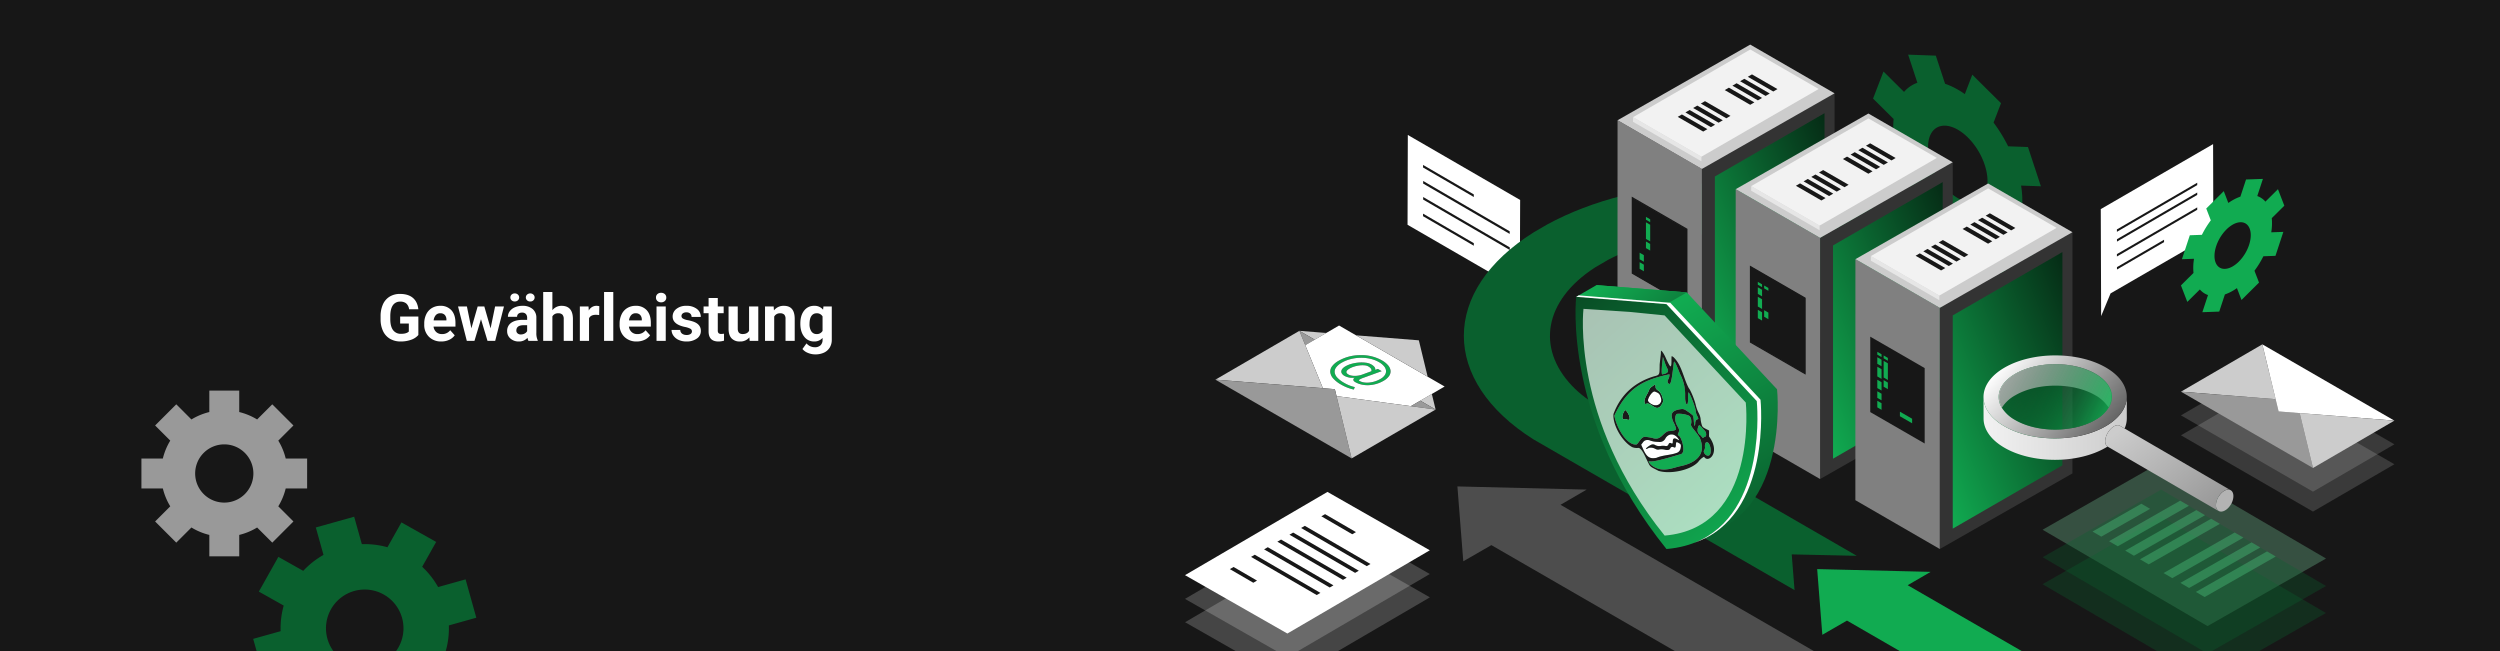 <svg xmlns="http://www.w3.org/2000/svg" xmlns:xlink="http://www.w3.org/1999/xlink" width="1920" height="500" viewBox="0 0 1920 500">
  <defs>
    <clipPath id="clip-path">
      <rect id="Rectangle_281" data-name="Rectangle 281" width="1920" height="500" transform="translate(4176.032 1122.16)" fill="none"/>
    </clipPath>
    <linearGradient id="linear-gradient" x1="1" x2="0" y2="1" gradientUnits="objectBoundingBox">
      <stop offset="0" stop-color="#052b15"/>
      <stop offset="1" stop-color="#11ab51"/>
    </linearGradient>
    <linearGradient id="linear-gradient-2" x1="-90.587" y1="-0.012" x2="-89.5" y2="1.041" gradientUnits="objectBoundingBox">
      <stop offset="0" stop-color="#666"/>
      <stop offset="0.454" stop-color="#9b9b9b"/>
      <stop offset="0.81" stop-color="#bebebe"/>
      <stop offset="1" stop-color="#ccc"/>
    </linearGradient>
    <linearGradient id="linear-gradient-4" x1="-92.603" y1="-0.012" x2="-91.515" y2="1.041" xlink:href="#linear-gradient-2"/>
    <linearGradient id="linear-gradient-6" x1="-94.644" y1="-0.012" x2="-93.557" y2="1.041" xlink:href="#linear-gradient-2"/>
    <linearGradient id="linear-gradient-7" x1="0.763" y1="0.967" x2="0.36" y2="0.114" gradientUnits="objectBoundingBox">
      <stop offset="0" stop-color="#0a602e"/>
      <stop offset="1" stop-color="#11ab51"/>
    </linearGradient>
    <linearGradient id="linear-gradient-8" x1="0.117" y1="0.5" x2="0.935" y2="0.673" gradientUnits="objectBoundingBox">
      <stop offset="0" stop-color="#11ab51"/>
      <stop offset="1" stop-color="#0e823e"/>
    </linearGradient>
    <linearGradient id="linear-gradient-9" x1="-0.021" y1="-0.089" x2="0.805" y2="1" gradientUnits="objectBoundingBox">
      <stop offset="0" stop-color="#074320"/>
      <stop offset="1" stop-color="#11ab51"/>
    </linearGradient>
    <linearGradient id="linear-gradient-10" x1="1" y1="0.5" x2="0" y2="0.5" gradientUnits="objectBoundingBox">
      <stop offset="0" stop-color="#ccc"/>
      <stop offset="1" stop-color="#f2f2f2"/>
    </linearGradient>
    <linearGradient id="linear-gradient-11" x1="0.883" y1="0.803" x2="0.023" y2="0.326" gradientUnits="objectBoundingBox">
      <stop offset="0" stop-color="#666"/>
      <stop offset="1" stop-color="#fff"/>
    </linearGradient>
    <linearGradient id="linear-gradient-12" x1="0.945" y1="0.639" x2="0.043" y2="0.347" gradientUnits="objectBoundingBox">
      <stop offset="0" stop-color="#11ab51" stop-opacity="0.835"/>
      <stop offset="1" stop-color="#052b15" stop-opacity="0.243"/>
    </linearGradient>
    <linearGradient id="linear-gradient-13" x1="0.935" y1="0.866" x2="0.069" y2="0.126" gradientUnits="objectBoundingBox">
      <stop offset="0" stop-color="#999"/>
      <stop offset="1" stop-color="#ccc"/>
    </linearGradient>
    <clipPath id="clip-Banner_Gewährleistung">
      <rect width="1920" height="500"/>
    </clipPath>
  </defs>
  <g id="Banner_Gewährleistung" clip-path="url(#clip-Banner_Gewährleistung)">
    <rect width="1920" height="500" fill="#fff"/>
    <rect id="Rectangle_279" data-name="Rectangle 279" width="1920" height="500" fill="#171717"/>
    <g id="MORE_THAN_100_000_VULNERABILITY_TESTS" data-name="MORE THAN 100 000 VULNERABILITY TESTS" transform="translate(-4176.032 -1122.16)" style="isolation: isolate">
      <path id="Path_14015" data-name="Path 14015" d="M31.3-4.492A12.713,12.713,0,0,1,25.708-.818,23.413,23.413,0,0,1,17.7.488,15.863,15.863,0,0,1,9.607-1.526,13.434,13.434,0,0,1,4.236-7.373a20.579,20.579,0,0,1-1.941-9.009V-18.8a21.855,21.855,0,0,1,1.794-9.216,13.274,13.274,0,0,1,5.176-5.957,14.909,14.909,0,0,1,7.922-2.063q6.323,0,9.888,3.015T31.3-24.243H24.17a7.088,7.088,0,0,0-2.161-4.468,6.9,6.9,0,0,0-4.6-1.416,6.494,6.494,0,0,0-5.688,2.808q-1.953,2.808-1.978,8.35V-16.7q0,5.591,2.124,8.447A7.273,7.273,0,0,0,18.091-5.4q4.126,0,5.884-1.758v-6.128H17.31v-5.4H31.3ZM48.926.488a12.968,12.968,0,0,1-9.46-3.564,12.67,12.67,0,0,1-3.65-9.5v-.684a15.958,15.958,0,0,1,1.538-7.117,11.288,11.288,0,0,1,4.358-4.834,12.232,12.232,0,0,1,6.433-1.7,10.963,10.963,0,0,1,8.533,3.418q3.113,3.418,3.113,9.692v2.881H42.969a6.554,6.554,0,0,0,2.063,4.15A6.236,6.236,0,0,0,49.39-5.2a7.616,7.616,0,0,0,6.372-2.954l3.467,3.882a10.592,10.592,0,0,1-4.3,3.5A14.1,14.1,0,0,1,48.926.488Zm-.806-21.68a4.418,4.418,0,0,0-3.406,1.416,7.316,7.316,0,0,0-1.672,4.053h9.814v-.562a5.216,5.216,0,0,0-1.27-3.625A4.56,4.56,0,0,0,48.12-21.191Zm38.647,11.6,3.467-16.821h6.812L90.308,0H84.4l-5-16.626L74.39,0H68.506L61.768-26.416h6.812l3.442,16.8,4.834-16.8h5.1ZM115.845,0a7.835,7.835,0,0,1-.708-2.368A8.537,8.537,0,0,1,108.472.488a9.379,9.379,0,0,1-6.433-2.246,7.224,7.224,0,0,1-2.551-5.664,7.465,7.465,0,0,1,3.113-6.445q3.113-2.246,9-2.271h3.247v-1.514a4.353,4.353,0,0,0-.94-2.93,3.7,3.7,0,0,0-2.966-1.1,4.2,4.2,0,0,0-2.8.854,2.9,2.9,0,0,0-1.013,2.344h-7.056a7.088,7.088,0,0,1,1.416-4.248,9.36,9.36,0,0,1,4-3.064A14.592,14.592,0,0,1,111.3-26.9a11.529,11.529,0,0,1,7.751,2.454,8.583,8.583,0,0,1,2.869,6.9V-6.1a12.629,12.629,0,0,0,1.05,5.688V0ZM110.01-4.907a6.077,6.077,0,0,0,2.881-.7,4.57,4.57,0,0,0,1.953-1.868v-4.541h-2.637q-5.3,0-5.64,3.662l-.024.415a2.825,2.825,0,0,0,.928,2.173A3.6,3.6,0,0,0,110.01-4.907Zm-1.294-28.418a2.877,2.877,0,0,1-.952,2.185,3.43,3.43,0,0,1-2.441.891,3.351,3.351,0,0,1-2.441-.9,2.924,2.924,0,0,1-.928-2.173,2.963,2.963,0,0,1,.928-2.185,3.325,3.325,0,0,1,2.441-.916,3.367,3.367,0,0,1,2.454.916A2.945,2.945,0,0,1,108.716-33.325Zm5.127,0a2.855,2.855,0,0,1,.989-2.209,3.464,3.464,0,0,1,2.4-.891,3.382,3.382,0,0,1,2.4.9,2.9,2.9,0,0,1,.964,2.2,2.963,2.963,0,0,1-.928,2.185,3.325,3.325,0,0,1-2.441.916,3.367,3.367,0,0,1-2.454-.916A2.945,2.945,0,0,1,113.843-33.325Zm20.386,9.79a8.806,8.806,0,0,1,7.056-3.369q8.594,0,8.716,9.985V0h-7.056V-16.724a4.908,4.908,0,0,0-.977-3.357,4.187,4.187,0,0,0-3.247-1.086,4.8,4.8,0,0,0-4.492,2.393V0h-7.056V-37.5h7.056ZM170.166-19.8a19.168,19.168,0,0,0-2.539-.2q-4,0-5.249,2.71V0h-7.056V-26.416h6.665l.2,3.149a6.538,6.538,0,0,1,5.884-3.638,7.393,7.393,0,0,1,2.2.317ZM181.006,0h-7.08V-37.5h7.08Zm17.969.488a12.968,12.968,0,0,1-9.46-3.564,12.67,12.67,0,0,1-3.65-9.5v-.684a15.958,15.958,0,0,1,1.538-7.117,11.288,11.288,0,0,1,4.358-4.834,12.232,12.232,0,0,1,6.433-1.7,10.963,10.963,0,0,1,8.533,3.418q3.113,3.418,3.113,9.692v2.881H193.018a6.554,6.554,0,0,0,2.063,4.15A6.236,6.236,0,0,0,199.438-5.2a7.616,7.616,0,0,0,6.372-2.954l3.467,3.882a10.592,10.592,0,0,1-4.3,3.5A14.1,14.1,0,0,1,198.975.488Zm-.806-21.68a4.418,4.418,0,0,0-3.406,1.416,7.315,7.315,0,0,0-1.672,4.053h9.814v-.562a5.216,5.216,0,0,0-1.27-3.625A4.56,4.56,0,0,0,198.169-21.191ZM221.289,0h-7.08V-26.416h7.08Zm-7.5-33.252a3.474,3.474,0,0,1,1.062-2.612,3.99,3.99,0,0,1,2.893-1.025,4,4,0,0,1,2.881,1.025,3.455,3.455,0,0,1,1.074,2.612,3.464,3.464,0,0,1-1.086,2.637,4.008,4.008,0,0,1-2.869,1.025,4.008,4.008,0,0,1-2.869-1.025A3.464,3.464,0,0,1,213.794-33.252ZM241.406-7.3a2.273,2.273,0,0,0-1.282-2.039,14.559,14.559,0,0,0-4.114-1.331q-9.424-1.978-9.424-8.008a7.258,7.258,0,0,1,2.917-5.872,11.769,11.769,0,0,1,7.629-2.356,12.667,12.667,0,0,1,8.044,2.368,7.463,7.463,0,0,1,3.015,6.152h-7.056a3.414,3.414,0,0,0-.977-2.5,4.133,4.133,0,0,0-3.052-.989,4.223,4.223,0,0,0-2.759.806,2.543,2.543,0,0,0-.977,2.051,2.174,2.174,0,0,0,1.111,1.892,11.428,11.428,0,0,0,3.748,1.245,30.609,30.609,0,0,1,4.443,1.184q5.591,2.051,5.591,7.1a6.891,6.891,0,0,1-3.1,5.847A13.375,13.375,0,0,1,237.158.488a13.97,13.97,0,0,1-5.9-1.184,9.893,9.893,0,0,1-4.041-3.247A7.545,7.545,0,0,1,225.757-8.4h6.689a3.683,3.683,0,0,0,1.392,2.881,5.52,5.52,0,0,0,3.467,1,5.109,5.109,0,0,0,3.064-.769A2.393,2.393,0,0,0,241.406-7.3Zm19.849-25.61v6.494h4.517v5.176h-4.517V-8.057a3.148,3.148,0,0,0,.562,2.1,2.82,2.82,0,0,0,2.148.635,11.252,11.252,0,0,0,2.075-.171V-.146a14.525,14.525,0,0,1-4.272.635q-7.422,0-7.568-7.5V-21.24h-3.857v-5.176H254.2V-32.91ZM285.522-2.686A8.848,8.848,0,0,1,278.3.488a8.345,8.345,0,0,1-6.482-2.441q-2.234-2.441-2.283-7.153v-17.31h7.056V-9.351q0,4.126,3.76,4.126,3.589,0,4.932-2.49v-18.7h7.08V0h-6.641Zm18.652-23.73.22,3.052a9.223,9.223,0,0,1,7.593-3.54q4.2,0,6.25,2.466t2.1,7.373V0h-7.056V-16.895a4.577,4.577,0,0,0-.977-3.259,4.372,4.372,0,0,0-3.247-1.013,4.854,4.854,0,0,0-4.468,2.539V0h-7.056V-26.416ZM324.658-13.4q0-6.079,2.893-9.79a9.374,9.374,0,0,1,7.8-3.711,8.221,8.221,0,0,1,6.763,2.979l.293-2.49h6.4V-.879a11.29,11.29,0,0,1-1.575,6.03A10.113,10.113,0,0,1,342.8,9.058a15.578,15.578,0,0,1-6.689,1.343,14.485,14.485,0,0,1-5.664-1.16A10.053,10.053,0,0,1,326.27,6.25l3.125-4.3a8.265,8.265,0,0,0,6.4,2.954,6.049,6.049,0,0,0,4.37-1.5,5.632,5.632,0,0,0,1.563-4.26V-2.271A8.161,8.161,0,0,1,335.3.488a9.35,9.35,0,0,1-7.7-3.723q-2.942-3.723-2.942-9.875Zm7.056.513a9.614,9.614,0,0,0,1.44,5.627,4.584,4.584,0,0,0,3.955,2.039,4.9,4.9,0,0,0,4.614-2.417V-18.75a4.89,4.89,0,0,0-4.565-2.417,4.613,4.613,0,0,0-3.992,2.075Q331.714-17.017,331.714-12.891Z" transform="translate(4466.033 1383.934)" fill="#fff"/>
    </g>
    <g id="Group_12808" data-name="Group 12808" transform="translate(-310 23.103)">
      <path id="Path_12914" data-name="Path 12914" d="M1528.57,352.9l-20.095,11.678,711.889,411.01-53.2,30.917-711.8-410.958L1433.8,407.973l-4.511-57.5Z" fill="#4d4d4d"/>
    </g>
    <g id="Group_5873" data-name="Group 5873" transform="translate(108.615 300.006)">
      <g id="Group_5872" data-name="Group 5872">
        <path id="Path_3587" data-name="Path 3587" d="M4362.678-259.69l16.25-16.25-11.637-11.637a48.262,48.262,0,0,0,5.7-13.737l16.445-.005.008-22.971-16.453-.005a48.389,48.389,0,0,0-5.7-13.742l11.633-11.632-8.127-8.127-8.127-8.127-11.632,11.632a48.4,48.4,0,0,0-13.741-5.7l0-16.445h-22.972l-.005,16.445a48.476,48.476,0,0,0-13.737,5.7l-11.632-11.632-16.258,16.25,11.637,11.636a48.262,48.262,0,0,0-5.7,13.742l-16.446,0,0,22.975,16.454.005a48.143,48.143,0,0,0,5.692,13.737L4272.7-275.945l8.127,8.128,8.123,8.131,11.636-11.637a48.2,48.2,0,0,0,13.742,5.7l0,16.454,22.971-.009.005-16.445a48.291,48.291,0,0,0,13.741-5.7ZM4310-297a22.345,22.345,0,0,1,0-31.612,22.351,22.351,0,0,1,31.616,0,22.35,22.35,0,0,1,0,31.616A22.345,22.345,0,0,1,4310-297Z" transform="translate(-4262.183 376.431)" fill="#999"/>
      </g>
    </g>
    <g id="Group_5875" data-name="Group 5875" transform="translate(194.432 396.846)">
      <g id="Group_5874" data-name="Group 5874">
        <path id="Path_3588" data-name="Path 3588" d="M4500.012-139.281l15-26.667-19.1-10.74a64.265,64.265,0,0,0,2.377-19.654l21.08-5.909-8.242-29.452-21.088,5.9a64.509,64.509,0,0,0-12.236-15.569l10.734-19.087-13.333-7.5-13.339-7.5-10.734,19.086a64.538,64.538,0,0,0-19.659-2.367l-5.91-21.079-29.449,8.249,5.9,21.082a64.461,64.461,0,0,0-15.559,12.24l-19.092-10.737-15,26.669,19.1,10.74a64.136,64.136,0,0,0-2.368,19.66l-21.085,5.9,8.246,29.455,21.092-5.908a64.072,64.072,0,0,0,12.23,15.568l-10.736,19.09,13.338,7.5,13.33,7.5,10.739-19.1a64.05,64.05,0,0,0,19.661,2.367l5.908,21.091,29.448-8.256-5.9-21.081a64.475,64.475,0,0,0,15.57-12.235Zm-80.914-28.91a29.751,29.751,0,0,1-11.355-40.524,29.756,29.756,0,0,1,40.531-11.356,29.754,29.754,0,0,1,11.345,40.53A29.75,29.75,0,0,1,4419.1-168.191Z" transform="translate(-4348 279.815)" fill="#0a602e"/>
      </g>
    </g>
    <g id="Group_12893" data-name="Group 12893" transform="translate(309.84 -98.24)">
      <g id="Group_7864" data-name="Group 7864" transform="translate(771.154 201.889)">
        <path id="Path_4833" data-name="Path 4833" d="M771.154,270.871,850.1,316.543l7.242,17.446.287-82.172-86.264-49.927Z" transform="translate(-771.154 -201.889)" fill="#fff"/>
      </g>
      <g id="Group_7875" data-name="Group 7875" transform="translate(757.057 212.836)">
        <g id="Group_7865" data-name="Group 7865" transform="translate(25.99 12.057)">
          <path id="Path_4834" data-name="Path 4834" d="M793.862,229.679l-.012,1.976,38.99,22.675.012-1.976Z" transform="translate(-793.85 -229.679)" fill="#171717"/>
        </g>
        <g id="Group_7866" data-name="Group 7866" transform="translate(25.99 49.475)">
          <path id="Path_4835" data-name="Path 4835" d="M793.862,250.677l-.012,1.976,38.99,22.675.012-1.976Z" transform="translate(-793.85 -250.677)" fill="#171717"/>
        </g>
        <g id="Group_7867" data-name="Group 7867" transform="translate(26.088 24.39)">
          <path id="Path_4836" data-name="Path 4836" d="M793.9,238.276v2l66.456,38.65.012-1.984Z" transform="translate(-793.899 -238.276)" fill="#171717"/>
        </g>
        <g id="Group_7869" data-name="Group 7869" transform="translate(26.088 36.708)">
          <path id="Path_4838" data-name="Path 4838" d="M793.9,244.366v1.973l66.5,38.686.012-1.984Z" transform="translate(-793.899 -244.366)" fill="#171717"/>
        </g>
      </g>
    </g>
    <g id="Group_12895" data-name="Group 12895" transform="translate(910.073 377.782)">
      <g id="Group_8106" data-name="Group 8106" transform="translate(0 18.225)" opacity="0.2">
        <path id="Path_5084" data-name="Path 5084" d="M1424.065,400.973l-78.615-44.837-109.4,63.937,78.618,44.835Z" transform="translate(-1236.055 -356.136)" fill="#fff"/>
      </g>
      <g id="Group_8107" data-name="Group 8107" transform="translate(0.064 36.142)" opacity="0.2">
        <path id="Path_5085" data-name="Path 5085" d="M1424.009,416.6l-78.615-44.837L1236,435.7l78.618,44.835Z" transform="translate(-1236 -371.762)" fill="#fff"/>
      </g>
      <g id="Group_8109" data-name="Group 8109" transform="translate(0.017 0)">
        <g id="Group_8108" data-name="Group 8108">
          <path id="Path_5086" data-name="Path 5086" d="M1424.05,385.08l-78.615-44.837-109.4,63.937,78.618,44.835Z" transform="translate(-1236.04 -340.243)" fill="#fff"/>
        </g>
      </g>
      <g id="Group_8119" data-name="Group 8119" transform="translate(142.437 79.208) rotate(180)">
        <g id="Group_8118" data-name="Group 8118">
          <g id="Group_8110" data-name="Group 8110" transform="translate(87.115 9.439)">
            <path id="Path_5087" data-name="Path 5087" d="M1262.717,373.743l18.01,10.466,2.855-1.648-18.01-10.466Z" transform="translate(-1262.717 -372.095)" fill="#171717"/>
          </g>
          <g id="Group_8114" data-name="Group 8114" style="isolation: isolate">
            <g id="Group_8111" data-name="Group 8111" transform="translate(38.436)">
              <path id="Path_5088" data-name="Path 5088" d="M1276.9,365.516l50.413,29.3,2.863-1.653-50.413-29.3Z" transform="translate(-1276.904 -363.864)" fill="#171717"/>
            </g>
            <g id="Group_8112" data-name="Group 8112" transform="translate(8.939 17.034)">
              <path id="Path_5089" data-name="Path 5089" d="M1302.634,380.367l50.413,29.3,2.855-1.648-50.413-29.3Z" transform="translate(-1302.634 -378.719)" fill="#171717"/>
            </g>
            <g id="Group_8113" data-name="Group 8113" transform="translate(0 22.195)">
              <path id="Path_5090" data-name="Path 5090" d="M1310.43,384.868l50.413,29.3,2.856-1.649-50.413-29.3Z" transform="translate(-1310.43 -383.22)" fill="#171717"/>
            </g>
          </g>
          <g id="Group_8115" data-name="Group 8115" transform="translate(11.129 46.682)">
            <path id="Path_5091" data-name="Path 5091" d="M1323.991,406.227l23.727,13.788,2.863-1.653-23.727-13.788Z" transform="translate(-1323.991 -404.574)" fill="#171717"/>
          </g>
          <g id="Group_8116" data-name="Group 8116" transform="translate(18.237 11.666)">
            <path id="Path_5092" data-name="Path 5092" d="M1294.525,375.686l50.413,29.3,2.855-1.649-50.413-29.3Z" transform="translate(-1294.525 -374.037)" fill="#171717"/>
          </g>
          <g id="Group_8117" data-name="Group 8117" transform="translate(28.428 5.782)">
            <path id="Path_5093" data-name="Path 5093" d="M1285.638,370.555l50.413,29.3,2.855-1.648-50.413-29.3Z" transform="translate(-1285.638 -368.906)" fill="#171717"/>
          </g>
        </g>
      </g>
    </g>
    <g id="Group_12278" data-name="Group 12278" transform="translate(1627.383 296.02)">
      <g id="Group_12285" data-name="Group 12285" transform="translate(0 0)">
        <g id="Group_12284" data-name="Group 12284">
          <path id="Path_12404" data-name="Path 12404" d="M1022.314,926.508c16.127,9.31,29.2,31.964,29.147,50.484s-13.211,26.029-29.337,16.719-29.2-31.954-29.146-50.483S1006.2,917.2,1022.314,926.508Zm-.184,64.977c15.062,8.7,27.345,1.7,27.393-15.611s-12.153-38.444-27.215-47.139-27.345-1.688-27.394,15.61,12.163,38.45,27.217,47.14" transform="translate(-992.977 -922.512)" fill="none"/>
        </g>
      </g>
    </g>
    <g id="Group_12894" data-name="Group 12894" transform="translate(1613.387 110.674)">
      <g id="Group_7864-2" data-name="Group 7864" transform="translate(0 0)">
        <path id="Path_4833-2" data-name="Path 4833" d="M857.63,270.871l-78.946,45.671-7.242,17.446-.287-82.172,86.264-49.927Z" transform="translate(-771.154 -201.889)" fill="#fff"/>
      </g>
      <g id="Group_7875-2" data-name="Group 7875" transform="translate(12.394 30.22)">
        <g id="Group_7866-2" data-name="Group 7866" transform="translate(23.045 27.227)">
          <path id="Path_4835-2" data-name="Path 4835" d="M830.01,250.677l.011,1.833-36.16,21.029-.011-1.833Z" transform="translate(-816.851 -234.677)" fill="#171717"/>
        </g>
        <g id="Group_7867-2" data-name="Group 7867" transform="translate(0.045 6.962)">
          <path id="Path_4836-2" data-name="Path 4836" d="M855.542,238.276v1.852L793.91,275.972l-.011-1.84Z" transform="translate(-793.899 -238.276)" fill="#171717"/>
        </g>
        <g id="Group_7868" data-name="Group 7868" transform="translate(0 -0.579)">
          <path id="Path_4837" data-name="Path 4837" d="M855.587,234.256V236.1l-61.676,35.867-.011-1.829Z" transform="translate(-793.899 -234.256)" fill="#171717"/>
        </g>
        <g id="Group_7869-2" data-name="Group 7869" transform="translate(0 18.386)">
          <path id="Path_4838-2" data-name="Path 4838" d="M855.587,244.366v1.83l-61.676,35.878-.011-1.84Z" transform="translate(-793.899 -244.366)" fill="#171717"/>
        </g>
      </g>
    </g>
    <g id="Group_12816" data-name="Group 12816" transform="translate(1568.652 354.922)">
      <g id="Group_12815" data-name="Group 12815">
        <g id="Group_12811" data-name="Group 12811" transform="translate(0.054)" opacity="0.31">
          <path id="Path_12917" data-name="Path 12917" d="M1358.2,219.434l91.016-51.91,126.653,74.023-91.02,51.908Z" transform="translate(-1358.196 -167.524)" fill="#7acf9e"/>
        </g>
        <g id="Group_12812" data-name="Group 12812" transform="translate(0.074 21.099)" opacity="0.31">
          <path id="Path_12918" data-name="Path 12918" d="M1358.177,240.534l91.016-51.91,126.653,74.023-91.02,51.908Z" transform="translate(-1358.177 -188.624)" fill="#0a602e"/>
        </g>
        <g id="Group_12813" data-name="Group 12813" transform="translate(0 41.843)" opacity="0.31">
          <path id="Path_12919" data-name="Path 12919" d="M1358.25,261.277l91.016-51.91,126.653,74.023L1484.9,335.3Z" transform="translate(-1358.25 -209.367)" fill="#0a602e"/>
        </g>
        <g id="Group_12814" data-name="Group 12814" transform="translate(38.406 29.585)" opacity="0.42">
          <path id="Path_12920" data-name="Path 12920" d="M1451.437,236.083,1396.8,267.214l6.709,3.921L1458.147,240Z" transform="translate(-1317.437 -197.11)" fill="#49be7a"/>
          <path id="Path_12921" data-name="Path 12921" d="M1463.329,229.133l-54.635,31.131,6.709,3.921,54.635-31.131Z" transform="translate(-1341.221 -197.11)" fill="#49be7a"/>
          <path id="Path_12922" data-name="Path 12922" d="M1476.266,221.572,1421.631,252.7l6.709,3.921,54.635-31.131Z" transform="translate(-1367.093 -197.11)" fill="#49be7a"/>
          <path id="Path_12923" data-name="Path 12923" d="M1494.361,211l-54.635,31.131,6.709,3.921,54.635-31.131Z" transform="translate(-1403.284 -197.11)" fill="#49be7a"/>
          <path id="Path_12924" data-name="Path 12924" d="M1505.723,204.355l-54.635,31.131,6.709,3.921,54.635-31.131Z" transform="translate(-1426.008 -197.11)" fill="#49be7a"/>
          <path id="Path_12925" data-name="Path 12925" d="M1518.121,197.11l-54.635,31.131,6.709,3.921,54.635-31.131Z" transform="translate(-1450.803 -197.11)" fill="#49be7a"/>
          <path id="Path_12926" data-name="Path 12926" d="M1530.8,199.467l-37.514,21.361L1500,224.75l37.514-21.361Z" transform="translate(-1493.29 -197.11)" fill="#49be7a"/>
        </g>
      </g>
    </g>
    <path id="Path_12978" data-name="Path 12978" d="M1258.324,137.238l-15.8-15.667,8.015-20.785,15.787,15.663a23.8,23.8,0,0,1,10.249-7.026l-7.1-21.583,21.249.755,7.115,21.595a55.9,55.9,0,0,1,9.866,4.546q2.643,1.523,5.306,3.39l5.74-14.887,11.022,10.943,11.029,10.939L1335.074,140a119.56,119.56,0,0,1,11.2,18.223l15.224.552,9.923,30.166-15.215-.556a69.263,69.263,0,0,1,.665,17.843l15.8,15.667-8.021,20.787-15.79-15.663a23.8,23.8,0,0,1-10.247,7.026l7.108,21.59-21.255-.769-7.108-21.581a56.2,56.2,0,0,1-9.867-4.55q-2.639-1.526-5.306-3.388l-5.739,14.878-11.029-10.939-11.031-10.936,5.74-14.88a119.753,119.753,0,0,1-11.21-18.225l-15.224-.561-9.917-30.152,15.215.547A69.477,69.477,0,0,1,1258.324,137.238Zm27.821,13.218c-4.306,11.172,1.807,29.745,13.659,41.5a38.262,38.262,0,0,0,7.728,6.022c9.356,5.4,18.144,3.8,21.522-4.966,4.306-11.172-1.807-29.736-13.659-41.5a38.355,38.355,0,0,0-7.723-6.016c-9.356-5.4-18.148-3.806-21.527,4.962" transform="translate(195.981 -45.864)" fill="#0a602e"/>
    <g id="Group_12872" data-name="Group 12872" transform="translate(3177.764 -7.834)">
      <g id="Group_12871" data-name="Group 12871" transform="translate(-2217.764 148.23)">
        <g id="Group_12869" data-name="Group 12869" transform="translate(164.233)">
          <path id="Path_12965" data-name="Path 12965" d="M-1697.386,157.448l3.606,50.264-86.781-1.928,16.389-9.524c-49.777-15.3-112.478-11.591-155.723,11.152l-10.16,5.943c-39.031,25.312-44.864,61.859-17.619,90.641,6.192,6.542,14.206,12.465,23.334,17.735L-1728.867,434.7l-49.954-1.1,2.166,27.441-200.51-115.765c-71.307-45-71.329-114.277.189-159.012l10.17-5.937c69.852-38.042,173.973-42.5,250.922-12.13Z" transform="translate(2030.631 -148.23)" fill="#0a602e"/>
        </g>
        <g id="Group_12870" data-name="Group 12870" transform="translate(435.587 296.662)">
          <path id="Path_12966" data-name="Path 12966" d="M-1634.305,488.389l-17.636,10.249,100.933,58.274-46.684,27.13-100.86-58.232-18.923,10.912-3.964-50.464Z" transform="translate(1721.44 -486.257)" fill="#11ab51"/>
        </g>
      </g>
    </g>
    <g id="Group_12899" data-name="Group 12899" transform="translate(5822 2567)">
      <g id="Group_12897" data-name="Group 12897" transform="translate(-5820 -1554.684)">
        <g id="Group_8471" data-name="Group 8471" transform="translate(1240.234 -978.069)">
          <g id="Group_8464" data-name="Group 8464">
            <g id="Group_8440" data-name="Group 8440">
              <g id="Group_8437" data-name="Group 8437">
                <g id="Group_8434" data-name="Group 8434">
                  <g id="Gruppe_53-27" data-name="Gruppe 53-27" transform="translate(64.837 37.379)">
                    <path id="Pfad_1399-27" data-name="Pfad 1399-27" d="M1386.538-952.47l-.026,185.275-101.866,58.073-.009-185.244Z" transform="translate(-1284.637 952.47)" fill="#333"/>
                  </g>
                  <g id="Gruppe_54-27" data-name="Gruppe 54-27" transform="translate(0 58.091)">
                    <path id="Pfad_1400-27" data-name="Pfad 1400-27" d="M1305.071-900.893l.009,185.244-64.846-37.511.039-185.126Z" transform="translate(-1240.234 938.286)" fill="gray"/>
                  </g>
                  <path id="Pfad_1401-36" data-name="Pfad 1401-36" d="M1406.941-940.641l-101.886,58.094-64.779-37.428,101.879-58.094Z" transform="translate(-1240.215 978.069)" fill="#ccc"/>
                </g>
                <path id="Path_5373" data-name="Path 5373" d="M1375.674-942l-84.22,48.625v163.788l84.22-48.624Z" transform="translate(-1216.663 994.668)" fill="url(#linear-gradient)"/>
                <line id="Line_360" data-name="Line 360" y2="3.545" transform="translate(64.456 86.093)" fill="#fff"/>
                <path id="Path_5374" data-name="Path 5374" d="M1284.374-902.722v3.548l90.059-52.006v-3.534Z" transform="translate(-1219.921 988.817)" fill="url(#linear-gradient-2)"/>
                <path id="Path_5375" data-name="Path 5375" d="M1248.4-939.883v3.548L1300.928-906v-3.548l-34.618-19.988Z" transform="translate(-1236.476 995.642)" fill="#e6e6e6"/>
                <path id="Path_5376" data-name="Path 5376" d="M1248.4-923.5l17.91,10.348,34.618,19.988,90.059-51.991-52.529-30.335Z" transform="translate(-1236.476 979.256)" fill="#f2f2f2"/>
                <g id="Group_8435" data-name="Group 8435" transform="translate(82.353 22.878)">
                  <path id="Path_5377" data-name="Path 5377" d="M1310.031-959.831l-1.254-.724,3.2-1.846,19.572,11.3-1.25.722h0l-1.949,1.125-18.317-10.575Z" transform="translate(-1291.044 962.401)" fill="#171717"/>
                  <path id="Path_5378" data-name="Path 5378" d="M1304.728-958.224l3.2-1.847,19.572,11.3-1.251.721h0l-1.948,1.124L1305.983-957.5Z" transform="translate(-1292.907 963.473)" fill="#171717"/>
                  <path id="Path_5379" data-name="Path 5379" d="M1301.935-955.171l-1.255-.724,3.2-1.847,19.572,11.3-1.251.722h0l-1.949,1.125-18.317-10.576Z" transform="translate(-1294.77 964.546)" fill="#171717"/>
                  <path id="Path_5380" data-name="Path 5380" d="M1296.633-953.566l3.2-1.846,19.572,11.3-1.25.722h0l-1.949,1.125-18.317-10.575Z" transform="translate(-1296.633 965.618)" fill="#171717"/>
                </g>
                <g id="Group_8436" data-name="Group 8436" transform="translate(46.267 43.441)">
                  <path id="Path_5381" data-name="Path 5381" d="M1285.317-945.748l-1.254-.724,3.2-1.846,19.572,11.3-1.251.722h0l-1.949,1.125-18.317-10.575Z" transform="translate(-1266.331 948.319)" fill="#171717"/>
                  <path id="Path_5382" data-name="Path 5382" d="M1280.015-944.142l3.2-1.847,19.572,11.3-1.251.721h0l-1.948,1.124-18.317-10.575Z" transform="translate(-1268.194 949.391)" fill="#171717"/>
                  <path id="Path_5383" data-name="Path 5383" d="M1277.222-941.088l-1.255-.724,3.2-1.847,19.572,11.3-1.251.722h0l-1.949,1.125-18.317-10.576Z" transform="translate(-1270.057 950.463)" fill="#171717"/>
                  <path id="Path_5384" data-name="Path 5384" d="M1271.919-939.483l3.2-1.846,19.572,11.3-1.251.722h0l-1.949,1.125-18.317-10.575Z" transform="translate(-1271.919 951.535)" fill="#171717"/>
                </g>
              </g>
              <g id="Group_8439" data-name="Group 8439" transform="translate(11.439 117.645)">
                <g id="Group_8438" data-name="Group 8438">
                  <path id="Path_5385" data-name="Path 5385" d="M1247.568-898.367l42.795,24.708v59.079l-42.8-24.708Zm41.795,25.285-40.795-23.553v56.77l40.8,23.553Z" transform="translate(-1248.068 897.501)" fill="#171717"/>
                </g>
              </g>
            </g>
            <g id="Group_8447" data-name="Group 8447" transform="translate(90.745 52.935)">
              <g id="Group_8444" data-name="Group 8444">
                <g id="Group_8441" data-name="Group 8441">
                  <g id="Gruppe_53-27-2" data-name="Gruppe 53-27" transform="translate(64.837 37.379)">
                    <path id="Pfad_1399-27-2" data-name="Pfad 1399-27" d="M1448.685-916.218l-.028,185.275L1346.792-672.87l-.009-185.244Z" transform="translate(-1346.783 916.218)" fill="#333"/>
                  </g>
                  <g id="Gruppe_54-27-2" data-name="Gruppe 54-27" transform="translate(0 58.091)">
                    <path id="Pfad_1400-27-2" data-name="Pfad 1400-27" d="M1367.217-864.641l.009,185.244-64.846-37.511.039-185.126Z" transform="translate(-1302.38 902.034)" fill="gray"/>
                  </g>
                  <path id="Pfad_1401-36-2" data-name="Pfad 1401-36" d="M1469.088-904.389,1367.2-846.3l-64.779-37.428L1404.3-941.817Z" transform="translate(-1302.36 941.817)" fill="#ccc"/>
                </g>
                <path id="Path_5386" data-name="Path 5386" d="M1437.82-905.747l-84.22,48.625v163.788l84.22-48.625Z" transform="translate(-1278.809 958.416)" fill="url(#linear-gradient)"/>
                <line id="Line_361" data-name="Line 361" y2="3.545" transform="translate(64.456 86.093)" fill="#fff"/>
                <path id="Path_5387" data-name="Path 5387" d="M1346.52-866.47v3.548l90.059-52.006v-3.534Z" transform="translate(-1282.067 952.565)" fill="url(#linear-gradient-4)"/>
                <path id="Path_5388" data-name="Path 5388" d="M1310.547-903.631v3.548l52.528,30.335V-873.3l-34.618-19.988Z" transform="translate(-1298.622 959.39)" fill="#e6e6e6"/>
                <path id="Path_5389" data-name="Path 5389" d="M1310.547-887.245l17.91,10.348,34.618,19.988,90.059-51.991-52.529-30.335Z" transform="translate(-1298.622 943.005)" fill="#f2f2f2"/>
                <g id="Group_8442" data-name="Group 8442" transform="translate(82.353 22.878)">
                  <path id="Path_5390" data-name="Path 5390" d="M1372.177-923.579l-1.254-.724,3.2-1.847,19.572,11.3-1.251.722h0L1390.494-913l-18.317-10.575Z" transform="translate(-1353.19 926.149)" fill="#171717"/>
                  <path id="Path_5391" data-name="Path 5391" d="M1366.875-921.973l3.2-1.847,19.572,11.3-1.251.721h0l-1.949,1.124-18.317-10.575Z" transform="translate(-1355.053 927.222)" fill="#171717"/>
                  <path id="Path_5392" data-name="Path 5392" d="M1364.081-918.919l-1.254-.724,3.2-1.846,19.572,11.3-1.251.722h0l-1.949,1.125-18.317-10.576Z" transform="translate(-1356.916 928.294)" fill="#171717"/>
                  <path id="Path_5393" data-name="Path 5393" d="M1358.779-917.314l3.2-1.846,19.572,11.3-1.251.722h0l-1.949,1.125-18.317-10.575Z" transform="translate(-1358.779 929.366)" fill="#171717"/>
                </g>
                <g id="Group_8443" data-name="Group 8443" transform="translate(46.267 43.441)">
                  <path id="Path_5394" data-name="Path 5394" d="M1347.464-909.5l-1.254-.724,3.2-1.847,19.572,11.3-1.251.722h0l-1.949,1.125L1347.464-909.5Z" transform="translate(-1328.477 912.067)" fill="#171717"/>
                  <path id="Path_5395" data-name="Path 5395" d="M1342.161-907.89l3.2-1.847,19.572,11.3-1.251.721h0l-1.949,1.124-18.317-10.575Z" transform="translate(-1330.34 913.139)" fill="#171717"/>
                  <path id="Path_5396" data-name="Path 5396" d="M1339.368-904.836l-1.255-.724,3.2-1.846,19.572,11.3-1.25.722h0l-1.949,1.125-18.317-10.576Z" transform="translate(-1332.203 914.211)" fill="#171717"/>
                  <path id="Path_5397" data-name="Path 5397" d="M1334.066-903.231l3.2-1.847,19.572,11.3-1.251.722h0l-1.949,1.125-18.317-10.575Z" transform="translate(-1334.066 915.283)" fill="#171717"/>
                </g>
              </g>
              <g id="Group_8446" data-name="Group 8446" transform="translate(11.439 117.645)">
                <g id="Group_8445" data-name="Group 8445">
                  <path id="Path_5398" data-name="Path 5398" d="M1309.714-862.115l42.8,24.708v59.079l-42.8-24.708Zm41.8,25.285-40.8-23.553v56.77l40.8,23.553Z" transform="translate(-1310.214 861.249)" fill="#171717"/>
                </g>
              </g>
            </g>
            <g id="Group_8463" data-name="Group 8463" transform="translate(11.583 106.666)">
              <g id="Group_8448" data-name="Group 8448" transform="translate(171.102)">
                <g id="Gruppe_53-27-3" data-name="Gruppe 53-27" transform="translate(64.837 37.379)">
                  <path id="Pfad_1399-27-3" data-name="Pfad 1399-27" d="M1511.649-879.421l-.028,185.275-101.866,58.073-.009-185.244Z" transform="translate(-1409.747 879.421)" fill="#333"/>
                </g>
                <g id="Gruppe_54-27-3" data-name="Gruppe 54-27" transform="translate(0 58.091)">
                  <path id="Pfad_1400-27-3" data-name="Pfad 1400-27" d="M1430.181-827.844l.009,185.244-64.846-37.511.04-185.126Z" transform="translate(-1365.344 865.237)" fill="gray"/>
                </g>
                <path id="Pfad_1401-36-3" data-name="Pfad 1401-36" d="M1532.052-867.592l-101.886,58.1-64.779-37.428,101.879-58.1Z" transform="translate(-1365.324 905.02)" fill="#ccc"/>
              </g>
              <path id="Path_5399" data-name="Path 5399" d="M1500.784-868.95l-84.22,48.625v163.788l84.22-48.625Z" transform="translate(-1170.671 921.619)" fill="url(#linear-gradient)"/>
              <path id="Path_5400" data-name="Path 5400" d="M1409.484-829.673v3.548l90.059-52.006v-3.534Z" transform="translate(-1173.929 915.768)" fill="url(#linear-gradient-6)"/>
              <path id="Path_5401" data-name="Path 5401" d="M1373.511-866.834v3.548l52.528,30.335V-836.5l-34.619-19.988Z" transform="translate(-1190.484 922.593)" fill="#e6e6e6"/>
              <path id="Path_5402" data-name="Path 5402" d="M1373.511-850.448l17.91,10.348,34.619,19.988L1516.1-872.1l-52.529-30.335Z" transform="translate(-1190.484 906.208)" fill="#f2f2f2"/>
              <g id="Group_8449" data-name="Group 8449" transform="translate(253.455 22.878)">
                <path id="Path_5403" data-name="Path 5403" d="M1435.141-886.782l-1.254-.724,3.2-1.846,19.572,11.3-1.25.722h0l-1.949,1.125-18.317-10.575Z" transform="translate(-1416.154 889.352)" fill="#171717"/>
                <path id="Path_5404" data-name="Path 5404" d="M1429.839-885.175l3.2-1.848,19.572,11.3-1.251.721h0l-1.948,1.124-18.317-10.575Z" transform="translate(-1418.017 890.424)" fill="#171717"/>
                <path id="Path_5405" data-name="Path 5405" d="M1427.045-882.122l-1.254-.724,3.2-1.847,19.572,11.3-1.251.722h0l-1.948,1.125-18.317-10.576Z" transform="translate(-1419.88 891.497)" fill="#171717"/>
                <path id="Path_5406" data-name="Path 5406" d="M1421.743-880.516l3.2-1.846,19.572,11.3-1.25.722h0l-1.949,1.125L1423-879.791Z" transform="translate(-1421.743 892.569)" fill="#171717"/>
              </g>
              <g id="Group_8450" data-name="Group 8450" transform="translate(217.369 43.442)">
                <path id="Path_5407" data-name="Path 5407" d="M1410.428-872.7l-1.254-.724,3.2-1.847,19.572,11.3-1.251.722h0l-1.949,1.125L1410.428-872.7Z" transform="translate(-1391.441 875.269)" fill="#171717"/>
                <path id="Path_5408" data-name="Path 5408" d="M1405.125-871.092l3.2-1.848,19.572,11.3-1.251.721h0l-1.948,1.124-18.317-10.575Z" transform="translate(-1393.304 876.342)" fill="#171717"/>
                <path id="Path_5409" data-name="Path 5409" d="M1402.332-868.039l-1.255-.724,3.2-1.846,19.572,11.3-1.251.722h0l-1.948,1.125-18.317-10.576Z" transform="translate(-1395.167 877.414)" fill="#171717"/>
                <path id="Path_5410" data-name="Path 5410" d="M1397.03-866.434l3.2-1.846,19.572,11.3-1.251.722h0l-1.948,1.125-18.317-10.575Z" transform="translate(-1397.03 878.486)" fill="#171717"/>
              </g>
              <g id="Group_8454" data-name="Group 8454" transform="translate(182.541 117.645)">
                <g id="Group_8453" data-name="Group 8453">
                  <path id="Path_5411" data-name="Path 5411" d="M1373.178-824.452l41.795,24.13V-742.4l-41.8-24.13Z" transform="translate(-1373.178 824.452)" fill="#171717"/>
                  <g id="Group_8452" data-name="Group 8452" transform="translate(5.41 11.629)">
                    <g id="Group_8451" data-name="Group 8451">
                      <path id="Path_5412" data-name="Path 5412" d="M1380.209-812.385l3.257,1.88v-2.182l-3.257-1.88Z" transform="translate(-1375.353 817.371)" fill="#11ab51"/>
                      <path id="Path_5413" data-name="Path 5413" d="M1380.209-798.94l3.257,1.88v-12.77l-3.257-1.88Z" transform="translate(-1375.353 818.685)" fill="#11ab51"/>
                      <path id="Path_5414" data-name="Path 5414" d="M1380.209-796.533l3.257,1.88v-5.07l-3.257-1.88Z" transform="translate(-1375.353 823.337)" fill="#11ab51"/>
                      <path id="Path_5415" data-name="Path 5415" d="M1376.883-790.662l3.256,1.88v-5.07l-3.256-1.88Z" transform="translate(-1376.883 826.039)" fill="#11ab51"/>
                      <path id="Path_5416" data-name="Path 5416" d="M1376.883-808.561l3.256,1.88v-5.07l-3.256-1.88Z" transform="translate(-1376.883 817.802)" fill="#11ab51"/>
                      <path id="Path_5417" data-name="Path 5417" d="M1376.883-801.177l3.256,1.88v-7.444l-3.256-1.88Z" transform="translate(-1376.883 820.107)" fill="#11ab51"/>
                      <path id="Path_5418" data-name="Path 5418" d="M1376.883-795.4l3.256,1.88v-6.385l-3.256-1.88Z" transform="translate(-1376.883 823.252)" fill="#11ab51"/>
                      <path id="Path_5419" data-name="Path 5419" d="M1376.883-785.652l3.256,1.88v-5.07l-3.256-1.88Z" transform="translate(-1376.883 828.344)" fill="#11ab51"/>
                      <path id="Path_5420" data-name="Path 5420" d="M1376.883-814.305l3.256,1.88v-2.182l-3.256-1.88Z" transform="translate(-1376.883 816.487)" fill="#11ab51"/>
                    </g>
                  </g>
                </g>
              </g>
              <path id="Path_5421" data-name="Path 5421" d="M1388.774-781.49l9.384,5.418v-3.5l-9.384-5.418Z" transform="translate(-1183.46 960.258)" fill="#11ab51"/>
              <g id="Group_8458" data-name="Group 8458" transform="translate(90.775 63.934)">
                <g id="Group_8457" data-name="Group 8457">
                  <path id="Path_5422" data-name="Path 5422" d="M1310.333-861.236l41.795,24.13v57.924l-41.795-24.13Z" transform="translate(-1310.333 861.236)" fill="#171717"/>
                  <g id="Group_8456" data-name="Group 8456" transform="translate(5.41 11.629)">
                    <g id="Group_8455" data-name="Group 8455">
                      <path id="Path_5423" data-name="Path 5423" d="M1317.364-849.169l3.256,1.88v-2.182l-3.256-1.88Z" transform="translate(-1312.507 854.155)" fill="#11ab51"/>
                      <path id="Path_5424" data-name="Path 5424" d="M1317.364-833.317l3.256,1.88v-5.07l-3.256-1.88Z" transform="translate(-1312.507 860.121)" fill="#11ab51"/>
                      <path id="Path_5425" data-name="Path 5425" d="M1314.038-845.345l3.257,1.88v-5.07l-3.257-1.88Z" transform="translate(-1314.038 854.586)" fill="#11ab51"/>
                      <path id="Path_5426" data-name="Path 5426" d="M1314.038-837.961l3.257,1.88v-7.444l-3.257-1.88Z" transform="translate(-1314.038 856.892)" fill="#11ab51"/>
                      <path id="Path_5427" data-name="Path 5427" d="M1314.038-832.186l3.257,1.88v-6.385l-3.257-1.88Z" transform="translate(-1314.038 860.036)" fill="#11ab51"/>
                      <path id="Path_5428" data-name="Path 5428" d="M1314.038-851.089l3.257,1.88v-2.182l-3.257-1.88Z" transform="translate(-1314.038 853.271)" fill="#11ab51"/>
                    </g>
                  </g>
                </g>
              </g>
              <g id="Group_8462" data-name="Group 8462" transform="translate(0 11.213)">
                <g id="Group_8461" data-name="Group 8461">
                  <path id="Path_5429" data-name="Path 5429" d="M1248.167-897.341l41.8,24.13v57.924l-41.8-24.13Z" transform="translate(-1248.167 897.341)" fill="#171717"/>
                  <g id="Group_8460" data-name="Group 8460" transform="translate(5.41 14.433)">
                    <g id="Group_8459" data-name="Group 8459">
                      <path id="Path_5430" data-name="Path 5430" d="M1255.2-885.275l3.256,1.88v-2.182l-3.256-1.88Z" transform="translate(-1250.341 887.457)" fill="#11ab51"/>
                      <path id="Path_5431" data-name="Path 5431" d="M1255.2-871.83l3.256,1.88v-12.77l-3.256-1.88Z" transform="translate(-1250.341 888.771)" fill="#11ab51"/>
                      <path id="Path_5432" data-name="Path 5432" d="M1255.2-869.422l3.256,1.88v-5.07l-3.256-1.88Z" transform="translate(-1250.341 893.423)" fill="#11ab51"/>
                      <path id="Path_5433" data-name="Path 5433" d="M1251.871-863.552l3.257,1.88v-5.07l-3.257-1.88Z" transform="translate(-1251.871 896.125)" fill="#11ab51"/>
                      <path id="Path_5434" data-name="Path 5434" d="M1251.871-858.542l3.257,1.88v-5.07l-3.257-1.88Z" transform="translate(-1251.871 898.43)" fill="#11ab51"/>
                    </g>
                  </g>
                </g>
              </g>
            </g>
          </g>
        </g>
      </g>
      <g id="Group_12898" data-name="Group 12898" transform="translate(-4019.337 108.6)">
        <g id="Group_12891" data-name="Group 12891" transform="translate(-223.109 106.112)">
          <g id="Group_12888" data-name="Group 12888" transform="translate(-369.554 -2562.755)">
            <g id="Group_9828" data-name="Group 9828" transform="translate(0 0)">
              <g id="Group_9827" data-name="Group 9827">
                <g id="Group_9822" data-name="Group 9822">
                  <path id="Path_6801" data-name="Path 6801" d="M-8647.507,5131.785l-69.333-74.449-69.331-5.608s-11.145,93.987,69.331,193.676C-8636.362,5238.64-8647.507,5131.785-8647.507,5131.785Z" transform="translate(8802.295 -5051.729)" fill="url(#linear-gradient-7)"/>
                  <path id="Path_6802" data-name="Path 6802" d="M-8779.733,5051.729l-15.6,9.005,69.333,5.609,15.6-9.007Z" transform="translate(8795.856 -5051.729)" fill="url(#linear-gradient-8)"/>
                  <path id="Path_6803" data-name="Path 6803" d="M-8656.444,5136.947l-69.334-74.449-28.508-2.881-40.823-2.729s-11.143,93.989,69.331,193.678C-8645.3,5243.8-8656.444,5136.947-8656.444,5136.947Z" transform="translate(8795.634 -5047.883)" fill="url(#linear-gradient-9)"/>
                  <path id="Path_6804" data-name="Path 6804" d="M-8667.265,5134.159l-62.337-66.936-25.633-2.59-36.7-2.454s-10.019,84.5,62.336,174.132C-8657.247,5230.233-8667.265,5134.159-8667.265,5134.159Z" transform="translate(8798.037 -5043.939)" fill="#fff" opacity="0.65" style="isolation: isolate"/>
                  <path id="Path_6805" data-name="Path 6805" d="M-8656.668,5137.43-8726,5062.979l-69.33-5.608,1.96-1.131,70.254,5.684,69.333,74.449s9.3,89.326-50.628,109.794C-8647.668,5223.861-8656.668,5137.43-8656.668,5137.43Z" transform="translate(8795.856 -5048.365)" fill="#fff"/>
                </g>
                <g id="Group_12889" data-name="Group 12889" transform="translate(29.087 50.295)">
                  <g id="Group_12876" data-name="Group 12876" transform="translate(6.923 45.672)">
                    <path id="Path_12968" data-name="Path 12968" d="M4299.811,647.52c1.927,3.311,1.668,5.828-.5,4.91a3.6,3.6,0,0,0-2.155-.36,1,1,0,0,1-.98.055c-.385-.222-.615-.792-.613-1.636.005-.07.012-.136.017-.2l0-.037a8.332,8.332,0,0,1,2.1-5.154.185.185,0,0,1,.1.007.574.574,0,0,1,.132.058,2.505,2.505,0,0,1,.508.433A11.147,11.147,0,0,1,4299.811,647.52Z" transform="translate(-4295.565 -645.09)" fill="#1a1a1a"/>
                  </g>
                  <g id="Group_12877" data-name="Group 12877" transform="translate(69.43 70.371)">
                    <path id="Path_12969" data-name="Path 12969" d="M4371.4,674.047c2.67,1.541,3.877,12.04-1.017,9.851-1.677-.967-2.57-3.151-1.622-3.952a4.513,4.513,0,0,0,.491-2.718,5.145,5.145,0,0,1,.717-3.109,1.265,1.265,0,0,1,1.43-.072Z" transform="translate(-4368.377 -673.86)" fill="#11ab51"/>
                  </g>
                  <g id="Group_12878" data-name="Group 12878" transform="translate(27.141 48.494)">
                    <path id="Path_12970" data-name="Path 12970" d="M4350.056,649.906c1.381.809,2.168,3.879,1.6,6.139-.317,1.241.063,2,2.537,5.08a61.954,61.954,0,0,1,4.1,5.653c6.2,14.788-6.152,19.924-13.978,21.688-6.029,1.071-13.465,5.179-21.123.762a17.825,17.825,0,0,1-2.3-1.587c-1.962-2.029-2.408-3.52-.772-2.575,5.017.168,17.763-4.006,23.076-5.466,1.618-.2,2.576-1.7,2.5-3.919.012-4-1.836-9.506-3.522-10.479a1.032,1.032,0,0,1-.5-1.527c1.117-2.411,1.045-3.2-.54-5.786-2.077-3.7-2.27-7.677-.457-9.4A19.6,19.6,0,0,1,4350.056,649.906Z" transform="translate(-4319.117 -648.378)" fill="#11ab51"/>
                  </g>
                  <g id="Group_12879" data-name="Group 12879" transform="translate(26.57 31.41)">
                    <path id="Path_12971" data-name="Path 12971" d="M4325.929,629.5c1.144.66,1.979,1.707,2.564,4.391a4.012,4.012,0,0,1-2.324,4.85,5.775,5.775,0,0,1-5.022-.563c-2.375-1.372-2.979-2.475-2.583-3.715,1.03-3.193,3.867-6.456,5.149-5.926A18.875,18.875,0,0,1,4325.929,629.5Z" transform="translate(-4318.452 -628.477)" fill="#fff"/>
                  </g>
                  <g id="Group_12880" data-name="Group 12880" transform="translate(23.852 26.301)">
                    <path id="Path_12972" data-name="Path 12972" d="M4315.942,637.166a.632.632,0,0,1-.23-.233c-.865-1.485-.425-3.612,1.443-6.994a21.416,21.416,0,0,0,1.884-4,6.824,6.824,0,0,1,2.244-2.25c1.218-.912,1.879-1.319,2.23-1.12.3.175.374.8.37,1.955,0,.856,1.207,1.945,1.932,2.363.075.043.155.095.236.15a9.108,9.108,0,0,1,2.851,4.342,13.144,13.144,0,0,1,.7,3.086c.03.321.045.64.045.952-2.381,5.662-4.735,5.323-7.037,3.994-.469-.271-.937-.583-1.4-.894s-.929-.62-1.389-.886a3.988,3.988,0,0,0-2.861-.7A.862.862,0,0,1,4315.942,637.166Zm2.173-3.549c-.4,1.239.208,2.343,2.58,3.713a6.657,6.657,0,0,0,2.65.885,5.01,5.01,0,0,0,2.235-.265l.14-.055a4.012,4.012,0,0,0,2.324-4.85c-.585-2.684-1.419-3.731-2.564-4.392a18.987,18.987,0,0,0-2.216-.962c-1.283-.53-4.119,2.732-5.149,5.926" transform="translate(-4315.286 -622.525)" fill="#1a1a1a"/>
                  </g>
                  <g id="Group_12881" data-name="Group 12881" transform="translate(64.659 57.415)">
                    <path id="Path_12973" data-name="Path 12973" d="M4364.5,658.87a8.752,8.752,0,0,1,1.662,1.722,30.775,30.775,0,0,0,2.169,2.3c1.3,1.211,1.473,4.489.232,4.6-1.393.529-1.425,1.107-1.71.942-.222-.128-.6-.709-1.9-2.12-1.864-1.234-2.608-3.069-1.834-5.858C4363.546,658.924,4363.951,658.563,4364.5,658.87Z" transform="translate(-4362.82 -658.769)" fill="#11ab51"/>
                  </g>
                  <g id="Group_12882" data-name="Group 12882" transform="translate(37.106 4.777)">
                    <path id="Path_12974" data-name="Path 12974" d="M4331.638,597.453l1.351,4.032a32.538,32.538,0,0,0,2.346,5.541c1.281,3.128-2.617,3.476-4.2,3.956a.256.256,0,0,1-.032-.021c-.532-.434-.5-3.809.113-9.5Z" transform="translate(-4330.724 -597.453)" fill="#11ab51"/>
                  </g>
                  <g id="Group_12883" data-name="Group 12883" transform="translate(0.7 8.477)">
                    <path id="Path_12975" data-name="Path 12975" d="M4352.537,644.636a1.712,1.712,0,0,1,.242.956c-.061.26-.335.379-.832.553a2.251,2.251,0,0,0-1.124,1.1,3.914,3.914,0,0,0-.36,1.536,7.051,7.051,0,0,1-.291,2.178c-.048.092-.1.121-.151.091-.221-.128-.472-1.325-.638-3.467a20.662,20.662,0,0,0-.631-4.333,25.525,25.525,0,0,0-3.815-2.994c-.835-.58-1.482-1.02-2.039-1.341-1.643-.949-2.495-.873-5-.377-3.746.745-5.522,2.115-5.534,4.659a14.024,14.024,0,0,0,1.727,5.725,17.841,17.841,0,0,1,1.66,4.542c0,.974-2.184,1.592-5.941,1.671-4.35,1.429-5.961,7.7-12.29,5.224a55.723,55.723,0,0,0-6-.912c-.119.034-.232.07-.344.11-2.72.972-3.617,3.935-5.657,5.8a5.129,5.129,0,0,1-.835.081,7.349,7.349,0,0,1-3.75-1.111c-5.333-3.079-10.724-12.085-12.623-21.033,10.132-21.5,22.253-27.528,42.377-31.8a7.99,7.99,0,0,1-.774,3.6c-.961,1.531-.825,3.049.324,3.713,1.4.8,2.146-2.3,3.584-14.806.2-1.72.294-2.383.61-2.2a5.335,5.335,0,0,1,.9,1.229q1.939,4.213,3.583,8.479c2.757,5.587,4.11,11.413,3.793,16.328,0,.585,0,.975.015,1.349a12.744,12.744,0,0,0,.764,4.857,1.1,1.1,0,0,0,.386.446.528.528,0,0,0,.552-.018,9.387,9.387,0,0,0,.527-3.487c.085-2.209-.156-5.824.418-5.493,1.153.665,5.432,12.047,5.426,14.036a10.183,10.183,0,0,0,.535,2.446,12.374,12.374,0,0,0,.619,1.477C4352.2,643.938,4352.4,644.326,4352.537,644.636Zm-33.749-8.157c2.3,1.329,4.656,1.668,7.037-3.994.01-3.333-1.8-7.359-3.828-8.531-.725-.418-1.934-1.507-1.932-2.363,0-1.15-.065-1.78-.367-1.954-.353-.2-1.014.207-2.233,1.119a6.846,6.846,0,0,0-2.244,2.25,21.414,21.414,0,0,1-1.884,4c-1.869,3.382-2.308,5.509-1.443,6.994a.627.627,0,0,0,.23.233.862.862,0,0,0,1.012-.232,3.989,3.989,0,0,1,2.861.7c.46.266.924.575,1.389.886s.932.622,1.4.894m-20.5,9.818c2.165.919,2.424-1.6.5-4.905a11.189,11.189,0,0,0-1.383-1.932,2.479,2.479,0,0,0-.505-.434.367.367,0,0,0-.239-.067,8.472,8.472,0,0,0-2.121,5.394c0,.847.229,1.417.613,1.64a1,1,0,0,0,.98-.055,3.6,3.6,0,0,1,2.155.36" transform="translate(-4288.317 -601.763)" fill="#11ab51"/>
                  </g>
                  <g id="Group_12884" data-name="Group 12884" transform="translate(21.324 64.404)">
                    <path id="Path_12976" data-name="Path 12976" d="M4338.26,667.64a7.893,7.893,0,0,1,2.48,2.368c.667.958.936,1.373.691,1.353a6.234,6.234,0,0,1-1.388-.687,5.943,5.943,0,0,0-1.533-.653c-1.289-.3-1.869.479-1.875,2.392,0,.987-.124,1.453-.478,1.507a1.45,1.45,0,0,1-.833-.279,1.331,1.331,0,0,0-.961-.209q-.626.14-1.041,1.135a1.792,1.792,0,0,1-1.748,1.286,2.4,2.4,0,0,1-.466-.047,11.037,11.037,0,0,0-1.6-.18,9.358,9.358,0,0,0-1.877.114c-.1.017-.2.035-.3.055a7.04,7.04,0,0,1-4.214-.7,3.032,3.032,0,0,0-2.833-.356,9.31,9.31,0,0,0-1.708.908c-1.873,1.213-2.821,2.2-2.51,2.379a.485.485,0,0,0,.3.013,4.729,4.729,0,0,0,1.03-.367,4.365,4.365,0,0,1,2.029-.626,7.244,7.244,0,0,1,3.662.865l.156.08a4.328,4.328,0,0,0,2.212.582,2.675,2.675,0,0,0,.637-.107,9.314,9.314,0,0,1,1.856-.167,11.719,11.719,0,0,1,2.571.316,5.778,5.778,0,0,0,3.057.086,2.123,2.123,0,0,0,1.111-1.077,1.751,1.751,0,0,1,.647-.882,1.92,1.92,0,0,1,1.849-.057,2.654,2.654,0,0,0,.958.287c.572,0,.741-.582.866-2.11.114-1.455.222-2.047.713-2.043a3.662,3.662,0,0,1,1.4.609c.243.142.454.266.638.381a2.443,2.443,0,0,1,.934.843,4.507,4.507,0,0,1,.012,2.433,4.645,4.645,0,0,1-2.433,3.739c-5.087,2.111-11.169,1.809-16.1,4.031-2.486.48-4.3.41-5.82-.47a5.923,5.923,0,0,1-.879-.623c-1.358-1.156-2.526-3.1-3.839-6.047l-1.3-2.921,1.559-2.063a3.826,3.826,0,0,1,1.75-1.318,5.217,5.217,0,0,1,3.649.18,17.136,17.136,0,0,0,6.025,1.006,6.534,6.534,0,0,0,1.387.106,4.824,4.824,0,0,0,4.309-2.844,6.453,6.453,0,0,1,2.414-2.387A4.84,4.84,0,0,1,4338.26,667.64Z" transform="translate(-4312.341 -666.91)" fill="#fff"/>
                  </g>
                  <g id="Group_12885" data-name="Group 12885">
                    <path id="Path_12977" data-name="Path 12977" d="M4360.951,657.873c8.244,11.073,1.192,19-2.579,16.825a3.334,3.334,0,0,1-1.232-1.317,13.531,13.531,0,0,0-4.476,3.99c-5.675,6.284-21.184,9.689-30.481,6.908-2.271-1.193-3.708-1.886-4.7-2.461a6.3,6.3,0,0,1-2.986-3.4c-1.77-3.084-4.231-9.975-6.864-11.5a1.876,1.876,0,0,0-1.351-.264,9.105,9.105,0,0,1-4.31-.617c-.145-.077-.288-.156-.432-.24-7.365-4.253-14.779-17-13.975-25.184,5.811-15.781,17.4-24.867,31.331-29.01,4.56-1.011,3.965-1.608,4.14-9.287l.9-7.87.091-2.561c1.544.884,3.129,4.334,3.931,6.186a49.672,49.672,0,0,0,2.269,4.539,3.946,3.946,0,0,0,1,1.3c.561.324.871-.659.881-3.935.009-3.526-.034-4.041.554-3.7.225.131.544.386.993.646,6.508,6.239,7.56,16.054,11.805,23.914,1.273,1.291,4.537,9.217,5.287,12.839a27.727,27.727,0,0,0,2.163,5.977,13.772,13.772,0,0,1,1.533,4.352,20.937,20.937,0,0,0,.67,4c.52,2,.773,2.554,2.169,3.36.308.177.67.367,1.1.587l2.588,1.31Zm-55.534,6.086c2.042-1.861,2.939-4.823,5.649-5.8.112-.04.225-.076.344-.11a55.737,55.737,0,0,1,6,.912c6.328,2.476,7.939-3.794,12.29-5.225,3.756-.077,5.938-.7,5.941-1.669a17.676,17.676,0,0,0-1.66-4.551,14.013,14.013,0,0,1-1.727-5.718c.013-2.544,1.789-3.914,5.534-4.659,2.5-.5,3.354-.572,5,.377.557.321,1.2.761,2.039,1.341a25.557,25.557,0,0,1,3.816,2.993,20.694,20.694,0,0,1,.631,4.333c.166,2.143.417,3.34.638,3.467.052.03.1,0,.151-.091a7.01,7.01,0,0,0,.294-2.183,3.925,3.925,0,0,1,.356-1.531,2.267,2.267,0,0,1,1.017-1.062c.6-.207.88-.326.939-.59a1.705,1.705,0,0,0-.242-.956c-.14-.312-.333-.7-.583-1.2a12.38,12.38,0,0,1-.62-1.472,10.185,10.185,0,0,1-.535-2.446c.006-2-4.273-13.374-5.426-14.04-.575-.332-.336,3.28-.418,5.5a9.594,9.594,0,0,1-.527,3.487.533.533,0,0,1-.553.016,1.116,1.116,0,0,1-.385-.445,12.534,12.534,0,0,1-.762-4.787c-.014-.444-.019-.835-.02-1.243A33.581,33.581,0,0,0,4338.8,610.1q-1.638-4.262-3.575-8.475a5.74,5.74,0,0,0-.848-1.192c-.373-.222-.468.44-.667,2.161-1.438,12.5-2.186,15.608-3.581,14.808-1.146-.664-1.281-2.181-.32-3.71a8.033,8.033,0,0,0,.777-3.6c-20.134,4.273-32.254,10.3-42.386,31.8,1.9,8.948,7.289,17.953,12.623,21.033a7.346,7.346,0,0,0,3.75,1.111,5.22,5.22,0,0,0,.843-.081m34.426,16.521c7.821-1.769,20.171-6.9,13.981-21.69a62.283,62.283,0,0,0-4.1-5.654c-2.474-3.079-2.857-3.841-2.537-5.08.568-2.266-.22-5.343-1.6-6.138a19.584,19.584,0,0,0-9.382-1.425c-1.813,1.724-1.62,5.706.458,9.4,1.583,2.586,1.655,3.375.538,5.786a1.032,1.032,0,0,0,.5,1.527c1.687.974,3.535,6.478,3.522,10.48.072,2.217-.885,3.719-2.5,3.919-5.313,1.46-18.059,5.634-23.075,5.466-1.636-.944-1.191.546.772,2.575a17.694,17.694,0,0,0,2.292,1.585c7.669,4.427,15.1.315,21.134-.752m-25.883-7.331a5.888,5.888,0,0,0,.879.623c1.523.88,3.334.949,5.819.47,4.935-2.223,11.016-1.92,16.1-4.031a4.642,4.642,0,0,0,2.432-3.739,4.581,4.581,0,0,0,.005-2.4,2.361,2.361,0,0,0-.951-.877c-.184-.115-.4-.239-.638-.381a3.659,3.659,0,0,0-1.4-.61c-.5-.01-.605.581-.72,2.043-.124,1.521-.292,2.108-.859,2.11a2.651,2.651,0,0,1-.958-.287,1.92,1.92,0,0,0-1.849.057,1.751,1.751,0,0,0-.654.882,2.121,2.121,0,0,1-1.1,1.076,5.782,5.782,0,0,1-3.058-.086,11.711,11.711,0,0,0-2.571-.316,9.415,9.415,0,0,0-1.859.165,2.676,2.676,0,0,1-.633.109,4.265,4.265,0,0,1-2.171-.561l-.2-.1a7.245,7.245,0,0,0-3.662-.865,4.367,4.367,0,0,0-2.035.626,4.741,4.741,0,0,1-1.024.367.483.483,0,0,1-.3-.013c-.311-.18.638-1.166,2.51-2.379a9.321,9.321,0,0,1,1.566-.854,3.108,3.108,0,0,1,2.972.3,7.04,7.04,0,0,0,4.214.7c.1-.022.2-.04.3-.058a9.365,9.365,0,0,1,1.877-.114,11.019,11.019,0,0,1,1.589.18,2.476,2.476,0,0,0,.473.047,1.793,1.793,0,0,0,1.749-1.286q.414-.994,1.04-1.135a1.333,1.333,0,0,1,.958.211,1.423,1.423,0,0,0,.835.277c.354-.054.477-.52.479-1.507,0-1.913.586-2.689,1.875-2.392a5.965,5.965,0,0,1,1.528.655,5.989,5.989,0,0,0,1.391.685c.244.02-.025-.395-.691-1.353a7.887,7.887,0,0,0-2.48-2.368,4.841,4.841,0,0,0-4.828-.161,6.452,6.452,0,0,0-2.417,2.388,4.83,4.83,0,0,1-4.306,2.842,6.528,6.528,0,0,1-1.387-.106,17.136,17.136,0,0,1-6.025-1.006,5.216,5.216,0,0,0-3.649-.18,3.841,3.841,0,0,0-1.756,1.318l-1.559,2.063,1.3,2.918c1.313,2.956,2.481,4.9,3.842,6.05m11.134-72.479c-.611,5.694-.645,9.07-.112,9.5a.255.255,0,0,0,.044.034c1.589-.484,5.483-.831,4.2-3.958a32.5,32.5,0,0,1-2.345-5.545l-1.351-4.029-.437,3.995m33.841,71.626c4.9,2.193,3.692-8.312,1.028-9.849a1.332,1.332,0,0,0-.563-.183,1.351,1.351,0,0,0-.874.255,5.152,5.152,0,0,0-.717,3.109,4.506,4.506,0,0,1-.491,2.718c-.949.8-.056,2.985,1.617,3.951m-2.738-13.324c.287.166.319-.411,1.715-.939,1.244-.112,1.079-3.388-.229-4.606a29.986,29.986,0,0,1-2.169-2.294,8.9,8.9,0,0,0-1.642-1.712l-.03-.016c-.551-.307-.957.055-1.379,1.587-.774,2.789-.03,4.624,1.83,5.854,1.3,1.415,1.681,2,1.9,2.126" transform="translate(-4287.501 -591.889)" fill="#1a1a1a"/>
                  </g>
                </g>
              </g>
            </g>
          </g>
        </g>
      </g>
    </g>
    <g id="Group_12873" data-name="Group 12873" transform="translate(1523.323 272.945)">
      <path id="Path_5313" data-name="Path 5313" d="M1395.027-640.586a9.045,9.045,0,0,0,0,1.43v.026a3.912,3.912,0,0,0,.038.54,4.611,4.611,0,0,0,2.021,3.2.284.284,0,0,0,.088.051c2.686,1.443,6.853-.866,9.376-5.223s2.422-9.124-.163-10.718l-.214-.114a.523.523,0,0,0-.125-.062l.125.075c-2.009-1.055-4.833-.014-7.18,2.4a12.15,12.15,0,0,0-1.343,1.608,12.707,12.707,0,0,0-.816,1.255,13.006,13.006,0,0,0-1.2,2.661A13.151,13.151,0,0,0,1395.027-640.586Z" transform="translate(-1216.455 754.864)" fill="#b3b3b3"/>
      <g id="Group_8373" data-name="Group 8373" transform="translate(0)">
        <path id="Path_5314" data-name="Path 5314" d="M1460.207-708.343l.05,16.479c.025,8.1,5.347,16.193,15.991,22.381,21.4,12.439,56.243,12.439,77.795,0,.489-.289.966-.577,1.443-.866-2.523-1.607-2.359-6.226.138-10.543,2.548-4.406,6.778-6.954,9.451-5.41.05.036.1.063.151.1l.1.075,3.251,1.9a19.547,19.547,0,0,0,1.707-7.958l-.05-16.079v-.328c0,.352-.013.7-.025,1.055a20.15,20.15,0,0,1-.251,2.109,22.644,22.644,0,0,1-4.795,10.217,32.433,32.433,0,0,1-2.61,2.874q-.358.358-.716.678c-.239.226-.489.451-.728.678-.5.439-1.042.891-1.594,1.317-.828.653-1.694,1.28-2.611,1.9s-1.908,1.23-2.912,1.808c-21.539,12.438-56.382,12.438-77.782,0-.54-.314-1.054-.628-1.569-.954-.439-.276-.879-.554-1.293-.842-.3-.2-.59-.4-.891-.614-.276-.2-.565-.414-.841-.616-.4-.3-.8-.614-1.192-.928a38.367,38.367,0,0,1-3.326-3.037c-.439-.453-.841-.9-1.23-1.37-.327-.388-.64-.778-.954-1.178-.3-.416-.6-.816-.891-1.243a2.942,2.942,0,0,1-.163-.251c-.214-.3-.4-.616-.59-.916a21.094,21.094,0,0,1-2.7-6.867c-.076-.364-.126-.727-.188-1.1A20.27,20.27,0,0,1,1460.207-708.343Z" transform="translate(-1460.207 740.37)" fill="url(#linear-gradient-10)"/>
        <path id="Pfad_5364" data-name="Pfad 5364" d="M1476.465-724.569c21.56-12.454,56.41-12.454,77.823-.013,10.674,6.2,16,14.325,15.983,22.45-.015,5.632-2.574,11.252-7.682,16.252-.473.458-.956.9-1.456,1.348s-1.038.89-1.59,1.32c-.822.65-1.7,1.28-2.613,1.9s-1.9,1.226-2.912,1.806c-21.535,12.439-56.382,12.439-77.782,0-.542-.31-1.052-.633-1.563-.956-.444-.27-.876-.552-1.294-.836-.606-.4-1.186-.822-1.738-1.24a37.618,37.618,0,0,1-4.514-3.961c-.433-.445-.836-.9-1.227-1.362a27.458,27.458,0,0,1-1.841-2.426c-.27-.389-.526-.782-.758-1.171a21.012,21.012,0,0,1-2.695-6.859c-.08-.364-.134-.728-.188-1.1a18.629,18.629,0,0,1-.176-2.466C1460.214-710.092,1465.618-718.312,1476.465-724.569Zm-2.142,30.887a27.816,27.816,0,0,0,10.188,9.392c16.885,9.81,44.293,9.81,61.273,0a28.148,28.148,0,0,0,10.444-9.648,15.863,15.863,0,0,0,2.372-8.206,14.44,14.44,0,0,0-.458-3.612c-.094-.39-.2-.781-.337-1.171a19.54,19.54,0,0,0-4.636-7.345,4.988,4.988,0,0,0-.526-.552,33.21,33.21,0,0,0-6.63-4.972c-16.886-9.8-44.334-9.81-61.328,0-8.543,4.931-12.8,11.4-12.789,17.868a15.94,15.94,0,0,0,2.426,8.25Z" transform="translate(-1460.236 733.911)" fill="url(#linear-gradient-11)"/>
        <path id="Pfad_5365" data-name="Pfad 5365" d="M1469.538-703.3a15.944,15.944,0,0,0,2.426,8.246,28.031,28.031,0,0,1,10.418-9.638c16.992-9.81,44.443-9.81,61.314,0a28.189,28.189,0,0,1,10.175,9.38,15.864,15.864,0,0,0,2.372-8.207,14.436,14.436,0,0,0-.458-3.612c-.094-.39-.2-.781-.336-1.172a19.532,19.532,0,0,0-4.636-7.344,6.473,6.473,0,0,0-.526-.552,33.2,33.2,0,0,0-6.63-4.972c-16.886-9.8-44.335-9.81-61.328,0C1473.784-716.239,1469.526-709.768,1469.538-703.3Z" transform="translate(-1457.877 735.285)" fill="#ccc"/>
        <path id="Path_5315" data-name="Path 5315" d="M1469.275-703.3a15.865,15.865,0,0,0,2.426,8.241v.011a27.818,27.818,0,0,0,10.191,9.39c16.883,9.812,44.293,9.812,61.274,0a28.173,28.173,0,0,0,10.439-9.65,15.823,15.823,0,0,0,2.372-8.209,14.482,14.482,0,0,0-.456-3.606c-.1-.39-.2-.791-.335-1.181a19.348,19.348,0,0,0-1.907-3.931c-.195-.314-.4-.606-.606-.909a20.414,20.414,0,0,0-2.133-2.5.818.818,0,0,0-.13-.141,4.576,4.576,0,0,0-.39-.411,33.341,33.341,0,0,0-6.627-4.97c-16.883-9.8-44.337-9.812-61.328,0-.531.3-1.051.618-1.549.943s-.985.639-1.451.974c-.7.5-1.364,1.008-1.982,1.516-.423.346-.823.7-1.2,1.051-.194.184-.379.358-.562.542s-.369.356-.542.541C1471.105-711.793,1469.265-707.548,1469.275-703.3Z" transform="translate(-1457.282 735.285)" fill="url(#linear-gradient-12)"/>
        <path id="Path_5316" data-name="Path 5316" d="M1398.573-674.789a1.29,1.29,0,0,0,.163.113l85.188,49.466a4.655,4.655,0,0,1-2.021-3.326,3.967,3.967,0,0,1-.037-.54v-.026a8.862,8.862,0,0,1-.013-1.417,13.459,13.459,0,0,1,.615-2.887,13,13,0,0,1,1.205-2.661,12.706,12.706,0,0,1,.816-1.255,14.458,14.458,0,0,1,1.343-1.608c2.347-2.41,5.171-3.452,7.18-2.4l-.126-.075h-.012l-81.209-47.269-3.251-1.9-.1-.075c-.05-.038-.1-.064-.151-.1-2.673-1.544-6.9,1-9.451,5.41C1396.213-681.014,1396.05-676.4,1398.573-674.789Z" transform="translate(-1303.293 744.81)" fill="url(#linear-gradient-13)"/>
      </g>
    </g>
    <g id="Group_4852" data-name="Group 4852" transform="translate(-3870.459 -63.251)">
      <path id="Path_3201" data-name="Path 3201" d="M5709.352,422.7l-62.516,36.359-101.417-58.59,62.523-36.359Z" transform="translate(0 -2.91)" fill="#fff" opacity="0.15"/>
      <path id="Path_3202" data-name="Path 3202" d="M5709.352,406.056l-62.516,36.359-101.417-58.59,62.523-36.359Z" transform="translate(0 -1.58)" fill="#fff" opacity="0.15"/>
      <g id="Group_4851" data-name="Group 4851" transform="translate(5545.417 327.705)">
        <g id="Group_4847" data-name="Group 4847" transform="translate(0 0)">
          <path id="Path_3203" data-name="Path 3203" d="M5607.94,327.705l10.207,42.138-72.73-5.779Z" transform="translate(-5545.417 -327.705)" fill="#ccc"/>
        </g>
        <g id="Group_4848" data-name="Group 4848" transform="translate(0 36.359)">
          <path id="Path_3204" data-name="Path 3204" d="M5636.621,383.676l10.211,42.14-101.416-58.593,72.73,5.779,2.273,9.386Z" transform="translate(-5545.417 -367.223)" fill="#999"/>
        </g>
        <g id="Group_4849" data-name="Group 4849" transform="translate(62.523)">
          <path id="Path_3205" data-name="Path 3205" d="M5714.787,386.3l-72.734-5.781-16.2-1.288-2.273-9.386-10.207-42.138Z" transform="translate(-5613.372 -327.705)" fill="#fff"/>
        </g>
        <g id="Group_4850" data-name="Group 4850" transform="translate(91.204 52.812)">
          <path id="Path_3206" data-name="Path 3206" d="M5644.544,385.105l72.734,5.781-62.522,36.359Z" transform="translate(-5644.544 -385.105)" fill="#ccc"/>
        </g>
      </g>
    </g>
    <path id="Path_12979" data-name="Path 12979" d="M1312.293,117.979l9.638-9.559-4.89-12.681-9.632,9.556a14.52,14.52,0,0,0-6.253-4.287l4.332-13.169-12.964.461-4.341,13.175a34.1,34.1,0,0,0-6.02,2.773q-1.612.929-3.237,2.068l-3.5-9.083-6.725,6.677-6.729,6.674,3.5,9.08a72.938,72.938,0,0,0-6.835,11.118l-9.288.337-6.054,18.4,9.283-.339a42.256,42.256,0,0,0-.405,10.886l-9.638,9.559,4.894,12.683,9.634-9.556a14.521,14.521,0,0,0,6.252,4.287l-4.337,13.173,12.968-.469,4.337-13.167a34.287,34.287,0,0,0,6.02-2.776q1.61-.931,3.237-2.067l3.5,9.077,6.729-6.674,6.73-6.673-3.5-9.079a73.076,73.076,0,0,0,6.839-11.12l9.289-.342,6.05-18.4-9.283.334A42.383,42.383,0,0,0,1312.293,117.979Zm-16.974,8.065c2.627,6.816-1.1,18.148-8.334,25.319a23.342,23.342,0,0,1-4.715,3.674c-5.708,3.295-11.07,2.318-13.131-3.03-2.627-6.816,1.1-18.143,8.333-25.32a23.4,23.4,0,0,1,4.712-3.67c5.708-3.295,11.073-2.322,13.134,3.027" transform="translate(432.43 49.557)" fill="#11ab51"/>
    <g id="Group_12900" data-name="Group 12900" transform="translate(-4760.035 75.915)">
      <g id="Group_4951" data-name="Group 4951" transform="translate(5850.815 226.646)">
        <path id="Path_3275" data-name="Path 3275" d="M5824.3,214.828l2.9,11.965-11.775-6.8Z" transform="translate(-5815.429 -214.828)" fill="#ccc"/>
      </g>
      <g id="Group_4962" data-name="Group 4962" transform="translate(5693.444 174.085)" style="isolation: isolate">
        <g id="Group_4952" data-name="Group 4952" transform="translate(64.511 4.073)">
          <path id="Path_3276" data-name="Path 3276" d="M5755.224,184.045l-11.775-6.8,20.651,1.641Z" transform="translate(-5743.448 -177.242)" fill="#ccc"/>
        </g>
        <g id="Group_4953" data-name="Group 4953" transform="translate(64.511 4.073)">
          <path id="Path_3277" data-name="Path 3277" d="M5747.965,188.267l-4.517-11.024,11.775,6.8Z" transform="translate(-5743.448 -177.242)" fill="#999"/>
        </g>
        <g id="Group_4954" data-name="Group 4954" transform="translate(88.225 22.749)">
          <path id="Path_3278" data-name="Path 3278" d="M5806.924,207.855a12.586,12.586,0,0,1-4.1,3.541,24.85,24.85,0,0,1-5.708,2.446,24.493,24.493,0,0,1-5.78.934,20.581,20.581,0,0,1-5.473-.485,17.2,17.2,0,0,1-4.776-1.837c-.959-.555-1.46-1.137-1.51-1.749a1.96,1.96,0,0,1,1.073-1.691,12.854,12.854,0,0,1-7.849-1.347,5.629,5.629,0,0,1-1.913-1.663,2.845,2.845,0,0,1-.556-1.882,3.525,3.525,0,0,1,.874-1.961,8.56,8.56,0,0,1,2.337-1.874,19.737,19.737,0,0,1,4.928-1.983,29.49,29.49,0,0,1,5.527-.917,25.518,25.518,0,0,1,5.226.152,10.984,10.984,0,0,1,4.046,1.25q3.568,2.061,3.1,4.238l2.028-.729,2.957,1.709-13.6,4.942c-.774.266-1.412.51-1.917.738a12.531,12.531,0,0,0-1.276.641c-.772.449-.866.844-.262,1.192a9.826,9.826,0,0,0,3.278,1.126,15.446,15.446,0,0,0,4.046.147,20.7,20.7,0,0,0,4.406-.889,21.3,21.3,0,0,0,4.455-1.975,9.525,9.525,0,0,0,3.278-2.909,5.267,5.267,0,0,0,.915-3.326,6.232,6.232,0,0,0-1.506-3.426,14.14,14.14,0,0,0-4.009-3.239,23.426,23.426,0,0,0-6.78-2.574,31.583,31.583,0,0,0-7.552-.711,32.328,32.328,0,0,0-7.5,1.054,26.273,26.273,0,0,0-6.64,2.685,13.469,13.469,0,0,0-4.334,3.642,5.468,5.468,0,0,0-1.108,3.9,7.309,7.309,0,0,0,2.046,4,21.419,21.419,0,0,0,5.184,3.953,28.262,28.262,0,0,0,8.245,3.286l-.81,1.877a34.6,34.6,0,0,1-9.735-3.806,23.364,23.364,0,0,1-5.986-4.646,8.714,8.714,0,0,1-2.318-4.746,6.669,6.669,0,0,1,1.34-4.622,15.731,15.731,0,0,1,5.027-4.256,33.714,33.714,0,0,1,16.723-4.348,31.939,31.939,0,0,1,16.533,4.008,16.936,16.936,0,0,1,4.9,3.963,7.444,7.444,0,0,1,1.77,4.145A6.249,6.249,0,0,1,5806.924,207.855Zm-20.43-1.237,6.9-2.525c.459-1.324-.322-2.57-2.361-3.746a7.123,7.123,0,0,0-2.936-.811,18.254,18.254,0,0,0-3.816.086,23.333,23.333,0,0,0-4.027.862,16.647,16.647,0,0,0-3.556,1.507c-2.962,1.724-3.254,3.263-.9,4.622a7.115,7.115,0,0,0,2.106.77,13.767,13.767,0,0,0,2.633.271,17.437,17.437,0,0,0,2.947-.235,16.449,16.449,0,0,0,3.007-.8" transform="translate(-5761.831 -191.719)" fill="#11ab51"/>
        </g>
        <g id="Group_4955" data-name="Group 4955" transform="translate(69.028)">
          <path id="Path_3279" data-name="Path 3279" d="M5840.959,213.4l13.035,7.532-9.825,5.715-8.875,5.162-7.26,4.221-57.069-7.742-1.289-5.322-9.186-.73-13.54-33.053,7.258-4.221,8.875-5.162,9.827-5.715,13.034,7.532Zm-39.526,5.558a24.85,24.85,0,0,0,5.708-2.446,12.586,12.586,0,0,0,4.1-3.541,6.249,6.249,0,0,0,1.233-4.019,7.444,7.444,0,0,0-1.77-4.145,16.936,16.936,0,0,0-4.9-3.963,31.939,31.939,0,0,0-16.533-4.008,33.714,33.714,0,0,0-16.723,4.348,15.731,15.731,0,0,0-5.027,4.256,6.669,6.669,0,0,0-1.34,4.622,8.714,8.714,0,0,0,2.318,4.746,23.364,23.364,0,0,0,5.986,4.646,34.6,34.6,0,0,0,9.735,3.806l.81-1.877a28.262,28.262,0,0,1-8.245-3.286,21.419,21.419,0,0,1-5.184-3.953,7.309,7.309,0,0,1-2.046-4,5.468,5.468,0,0,1,1.108-3.9A13.469,13.469,0,0,1,5775,202.6a26.273,26.273,0,0,1,6.64-2.685,32.328,32.328,0,0,1,7.5-1.054,31.583,31.583,0,0,1,7.552.711,23.426,23.426,0,0,1,6.78,2.574,14.14,14.14,0,0,1,4.009,3.239,6.232,6.232,0,0,1,1.506,3.426,5.267,5.267,0,0,1-.915,3.326,9.525,9.525,0,0,1-3.278,2.909,21.3,21.3,0,0,1-4.455,1.975,20.7,20.7,0,0,1-4.406.889,15.446,15.446,0,0,1-4.046-.147,9.826,9.826,0,0,1-3.278-1.126c-.6-.348-.511-.743.262-1.192a12.531,12.531,0,0,1,1.276-.641c.5-.228,1.143-.472,1.917-.738l13.6-4.942-2.957-1.709-2.028.729q.475-2.179-3.1-4.238a10.984,10.984,0,0,0-4.046-1.25,25.518,25.518,0,0,0-5.226-.152,29.49,29.49,0,0,0-5.527.917,19.737,19.737,0,0,0-4.928,1.983,8.56,8.56,0,0,0-2.337,1.874,3.525,3.525,0,0,0-.874,1.961,2.845,2.845,0,0,0,.556,1.882,5.629,5.629,0,0,0,1.913,1.663,12.854,12.854,0,0,0,7.849,1.347,1.96,1.96,0,0,0-1.073,1.691c.05.613.551,1.195,1.51,1.749a17.2,17.2,0,0,0,4.776,1.837,20.581,20.581,0,0,0,5.473.485,24.493,24.493,0,0,0,5.78-.934" transform="translate(-5746.95 -174.085)" fill="#fff"/>
        </g>
        <g id="Group_4956" data-name="Group 4956" transform="translate(100.624 30.504)">
          <path id="Path_3280" data-name="Path 3280" d="M5788.245,198.6c2.039,1.177,2.82,2.423,2.361,3.746l-6.9,2.525a16.449,16.449,0,0,1-3.007.8,17.437,17.437,0,0,1-2.947.235,13.767,13.767,0,0,1-2.633-.271,7.115,7.115,0,0,1-2.106-.77c-2.356-1.36-2.064-2.9.9-4.622a16.647,16.647,0,0,1,3.556-1.507,23.333,23.333,0,0,1,4.027-.862,18.254,18.254,0,0,1,3.816-.086A7.123,7.123,0,0,1,5788.245,198.6Z" transform="translate(-5771.442 -197.73)" fill="#fff"/>
        </g>
        <g id="Group_4957" data-name="Group 4957" transform="translate(108.023 7.532)">
          <path id="Path_3281" data-name="Path 3281" d="M5777.177,179.923l48.241,3.834,6.773,27.95Z" transform="translate(-5777.177 -179.923)" fill="#ccc"/>
        </g>
        <g id="Group_4958" data-name="Group 4958" transform="translate(0 4.073)">
          <path id="Path_3282" data-name="Path 3282" d="M5757.954,177.242l4.517,11.024,13.541,33.054-82.568-6.563Z" transform="translate(-5693.444 -177.242)" fill="#ccc"/>
        </g>
        <g id="Group_4959" data-name="Group 4959" transform="translate(150.112 57.723)">
          <path id="Path_3283" data-name="Path 3283" d="M5817.061,218.829l11.775,6.8L5809.8,223.05Z" transform="translate(-5809.802 -218.829)" fill="#999"/>
        </g>
        <g id="Group_4960" data-name="Group 4960" transform="translate(0 41.589)">
          <path id="Path_3284" data-name="Path 3284" d="M5785.2,213.615l1.29,5.322,11.592,47.838-104.635-60.453,82.568,6.563Z" transform="translate(-5693.444 -206.322)" fill="#999"/>
        </g>
        <g id="Group_4961" data-name="Group 4961" transform="translate(93.043 54.204)">
          <path id="Path_3285" data-name="Path 3285" d="M5822.634,223.841l19.034,2.582-64.511,37.516L5765.565,216.1Z" transform="translate(-5765.565 -216.1)" fill="#ccc"/>
        </g>
      </g>
    </g>
  </g>
</svg>
